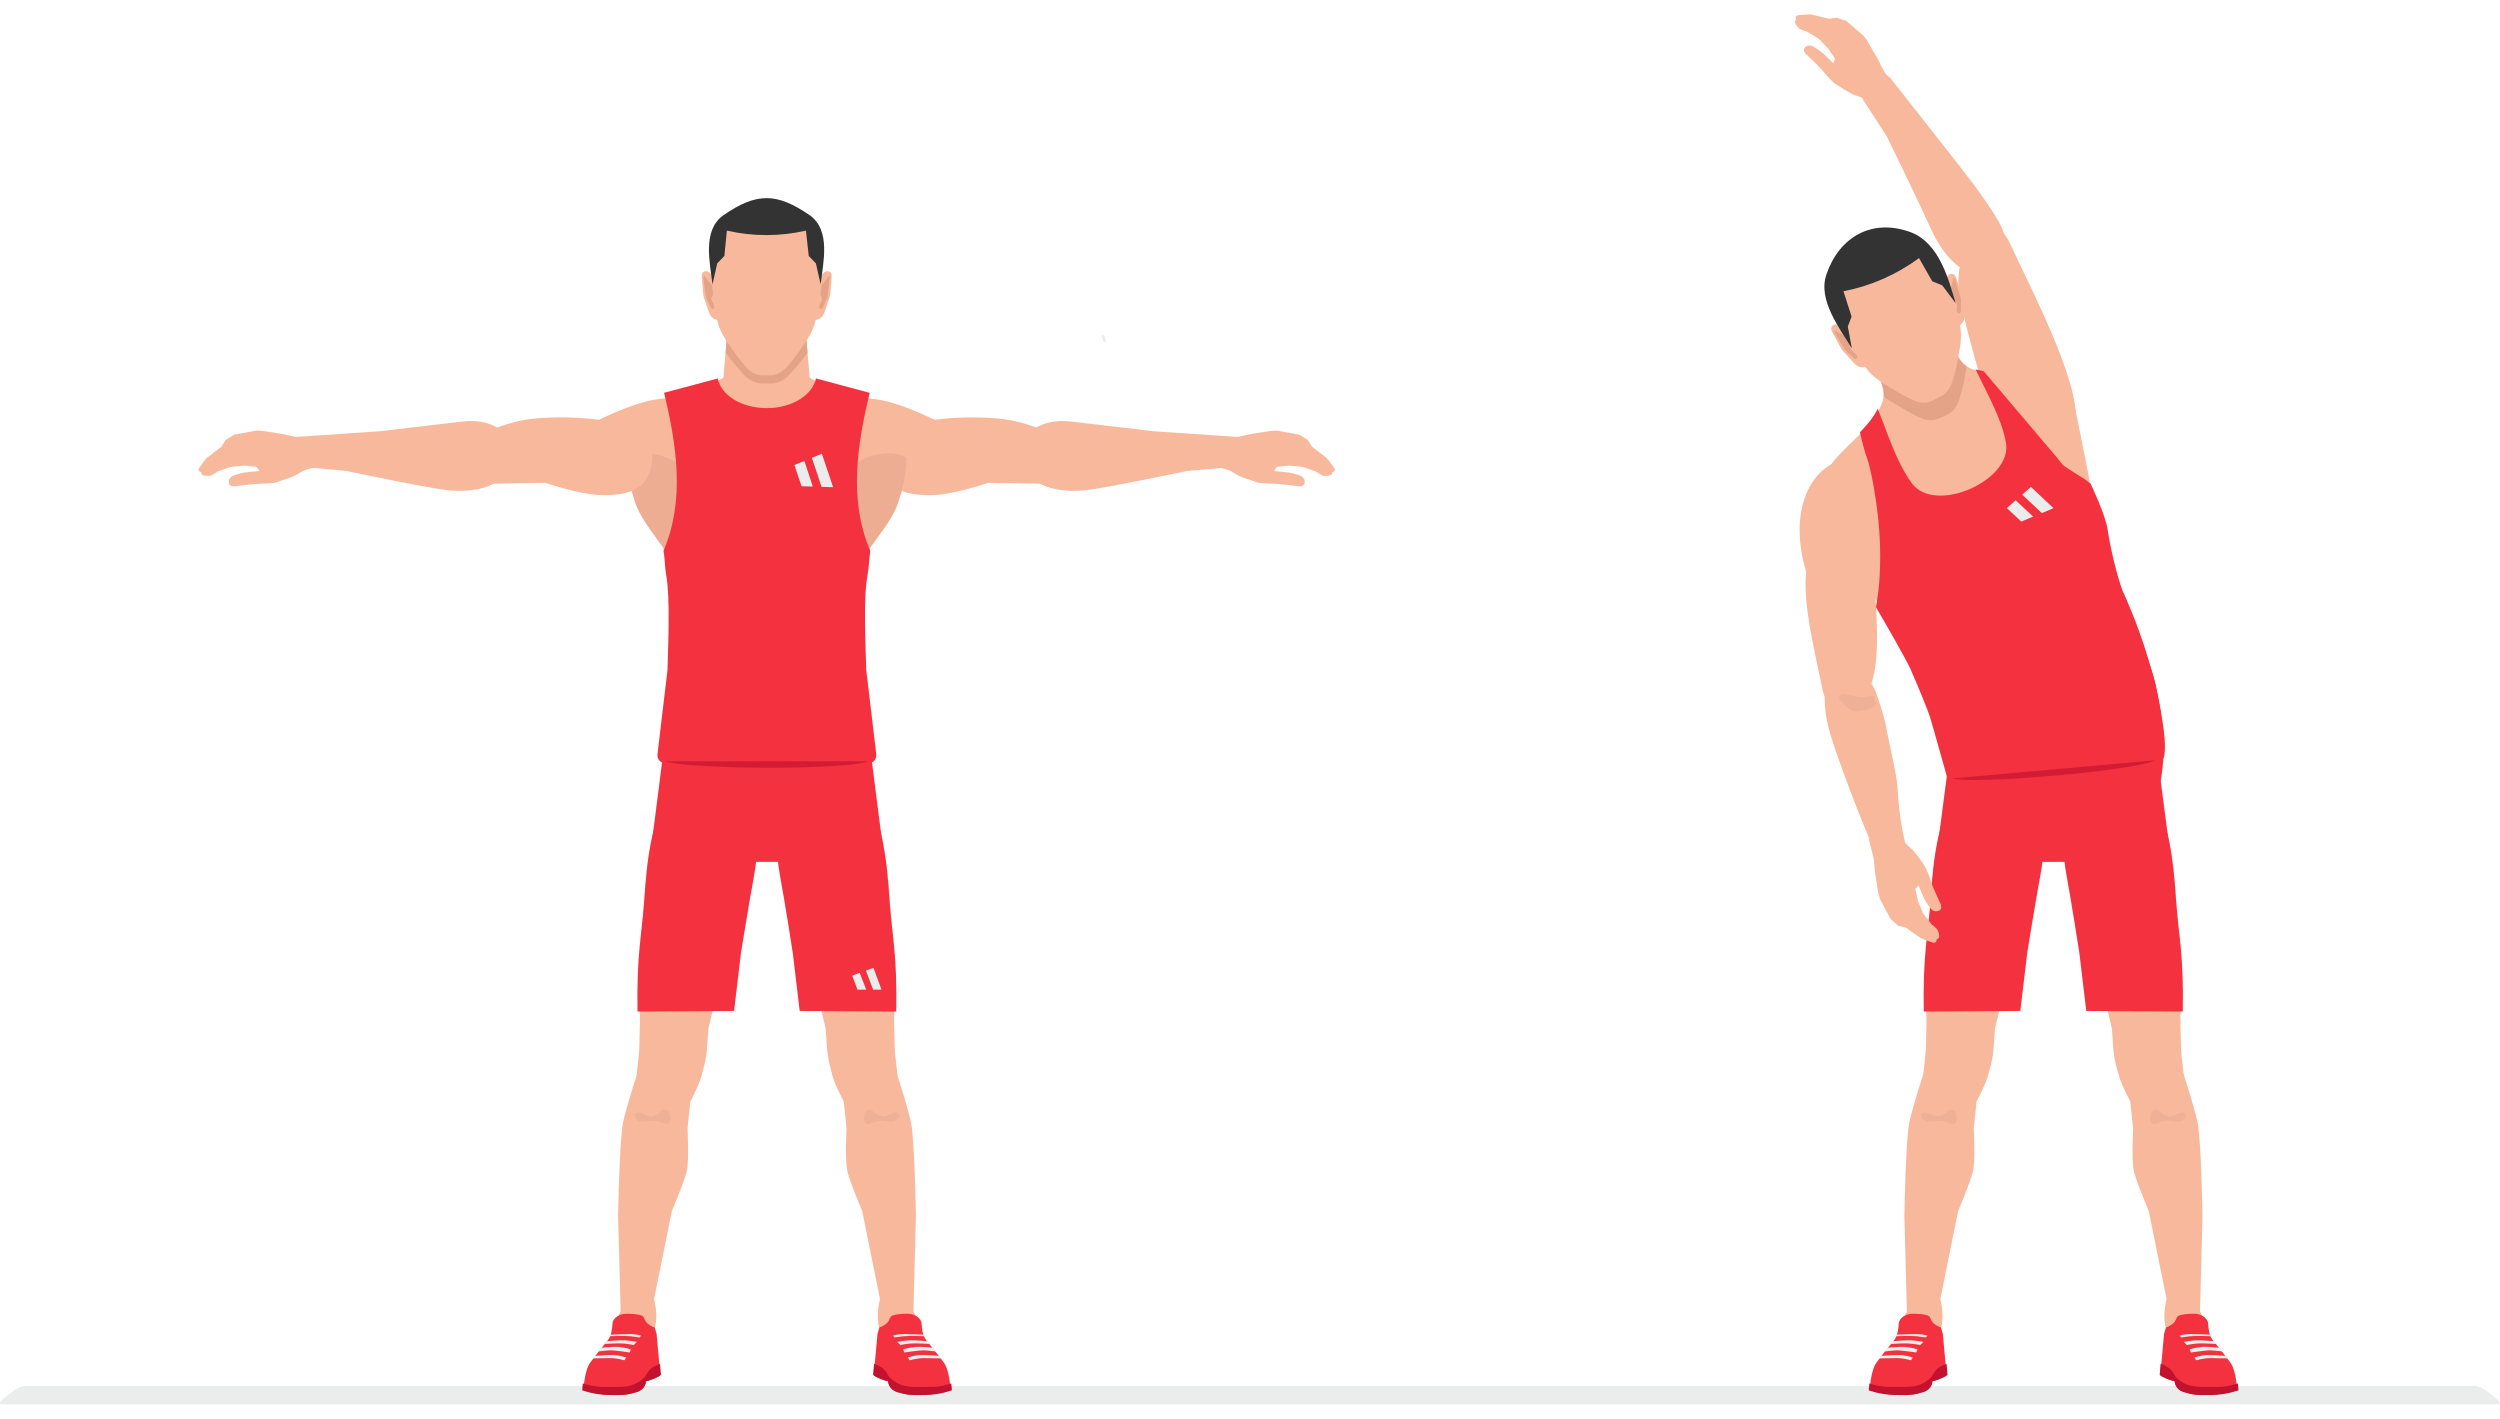 <?xml version="1.0" encoding="UTF-8"?>
<!-- Generator: Adobe Illustrator 27.1.1, SVG Export Plug-In . SVG Version: 6.00 Build 0)  -->
<svg xmlns="http://www.w3.org/2000/svg" xmlns:xlink="http://www.w3.org/1999/xlink" version="1.1" x="0px" y="0px" viewBox="0 0 800 454.1" style="enable-background:new 0 0 800 454.1;" xml:space="preserve">
<style type="text/css">
	.st0{fill:#73317E;stroke:#4733AC;stroke-width:35.147;stroke-miterlimit:10;}
	.st1{fill:#0097B7;stroke:#2D67BE;stroke-width:35.147;stroke-miterlimit:10;}
	.st2{fill:#9AB31B;stroke:#39827F;stroke-width:35.147;stroke-miterlimit:10;}
	.st3{fill:#FD7D00;stroke:#B79A04;stroke-width:35.147;stroke-miterlimit:10;}
	.st4{fill-rule:evenodd;clip-rule:evenodd;fill:#C3122F;}
	.st5{fill-rule:evenodd;clip-rule:evenodd;fill:#F7B89C;}
	.st6{fill-rule:evenodd;clip-rule:evenodd;fill:#E4A386;}
	.st7{fill-rule:evenodd;clip-rule:evenodd;fill:#F4313F;}
	.st8{fill-rule:evenodd;clip-rule:evenodd;fill:#EBECEC;}
	.st9{fill:#F5C7B0;}
	.st10{fill:#7DB842;}
	.st11{fill:#FFA03C;}
	.st12{fill:#458AB2;}
	.st13{fill-rule:evenodd;clip-rule:evenodd;fill:#FFFFFF;}
	.st14{fill-rule:evenodd;clip-rule:evenodd;fill:#333333;}
	.st15{fill-rule:evenodd;clip-rule:evenodd;fill:#201F21;}
	.st16{fill-rule:evenodd;clip-rule:evenodd;fill:#4D4D4D;}
	.st17{fill-rule:evenodd;clip-rule:evenodd;fill:#E1A186;}
	.st18{fill-rule:evenodd;clip-rule:evenodd;fill:#A06448;}
	.st19{fill-rule:evenodd;clip-rule:evenodd;fill:#333335;}
	.st20{fill-rule:evenodd;clip-rule:evenodd;fill:#D31C34;}
	.st21{fill-rule:evenodd;clip-rule:evenodd;fill:#ECAD93;}
	.st22{fill-rule:evenodd;clip-rule:evenodd;fill:#251414;}
	.st23{fill-rule:evenodd;clip-rule:evenodd;fill:#EFB195;}
	.st24{fill-rule:evenodd;clip-rule:evenodd;fill:#48BFE1;}
	.st25{fill-rule:evenodd;clip-rule:evenodd;fill:#808080;}
	.st26{fill-rule:evenodd;clip-rule:evenodd;fill:#8BAD39;}
	.st27{fill-rule:evenodd;clip-rule:evenodd;fill:#C83234;}
	.st28{fill-rule:evenodd;clip-rule:evenodd;fill:#F94548;}
	.st29{fill:#FFFFFF;}
	.st30{clip-path:url(#SVGID_00000092418627690798484950000010909143751390140587_);}
	.st31{display:none;}
	.st32{display:inline;opacity:0.4;fill:#FFFFFF;}
	.st33{display:inline;fill:url(#SVGID_00000054972119378404054420000009341484995963649964_);}
	.st34{clip-path:url(#SVGID_00000116228627789524385040000012563555458814828735_);}
	
		.st35{clip-path:url(#SVGID_00000179613402803744397920000014152723794529033095_);fill:url(#SVGID_00000128447542202584396510000002687423622845667472_);}
	
		.st36{clip-path:url(#SVGID_00000014591665179126684400000006576127139217508279_);fill:url(#SVGID_00000081617710734964432500000000652914808948615820_);}
	
		.st37{clip-path:url(#SVGID_00000054250660617180811110000016198754156192725903_);fill:url(#SVGID_00000039105228441990574360000011407425850307300509_);}
	.st38{clip-path:url(#SVGID_00000123403421133070164090000017450391145713368207_);fill:#707272;}
	.st39{clip-path:url(#SVGID_00000080198812084932118360000015694745645490079411_);fill:#707272;}
	.st40{clip-path:url(#SVGID_00000023257619024923707730000011378613507496624530_);fill:#707272;}
	.st41{clip-path:url(#SVGID_00000000191117871588445660000012317965980182792366_);fill:#707272;}
	.st42{clip-path:url(#SVGID_00000029729023443118264000000013173845844075758732_);fill:#707272;}
	.st43{clip-path:url(#SVGID_00000159471902037129823010000003007994962353276297_);fill:#707272;}
	.st44{clip-path:url(#SVGID_00000046302925078100848830000013167013716076071054_);fill:#707272;}
	.st45{clip-path:url(#SVGID_00000065073079014872873360000004662130816312587942_);fill:#707272;}
	.st46{clip-path:url(#SVGID_00000090274808163413311670000007676054679411339662_);fill:#707272;}
	.st47{clip-path:url(#SVGID_00000121992948523515659680000018021930014862264461_);fill:#FFFFFF;}
	.st48{clip-path:url(#SVGID_00000102528390950913521580000002300491392212898958_);fill:#FFFFFF;}
	.st49{clip-path:url(#SVGID_00000017506523992621144630000004476915904697680293_);fill:#FFFFFF;}
	.st50{clip-path:url(#SVGID_00000009576468966207464790000001069780405933333380_);fill:#FFFFFF;}
	.st51{clip-path:url(#SVGID_00000151503084179628927560000007594980520087365803_);fill:#FFFFFF;}
	.st52{clip-path:url(#SVGID_00000126313962770737388380000005476964220073949617_);fill:#FFFFFF;}
	.st53{clip-path:url(#SVGID_00000013886291384080291620000004235062148634192292_);fill:#FFFFFF;}
	.st54{clip-path:url(#SVGID_00000037680061635430287660000003919728820813811365_);fill:#FFFFFF;}
	.st55{clip-path:url(#SVGID_00000003804490888786015180000011716227293337876891_);fill:#FFFFFF;}
	.st56{clip-path:url(#SVGID_00000152253772266325051830000011193997190050054026_);fill:#FFFFFF;}
	.st57{clip-path:url(#SVGID_00000101825521430684351910000018272103740247080381_);fill:#FFFFFF;}
	.st58{fill:url(#SVGID_00000165915245507421619990000005562749606674152093_);}
	.st59{fill:#FD7D00;}
	.st60{fill:#B79A04;}
	.st61{fill:#464646;}
	.st62{fill:#7E8181;}
	.st63{fill:#9AB31B;}
	.st64{fill:#39827F;}
	.st65{fill:#0097B7;}
	.st66{fill:#2D67BE;}
	.st67{fill:#4733AC;}
	.st68{fill:#73317E;}
	.st69{fill:#C22A09;}
	.st70{fill:#A24903;}
	.st71{fill:url(#SVGID_00000039109320359817384920000012593075157263020436_);}
	.st72{fill:url(#SVGID_00000074442486813620631060000004745089781191036801_);}
	.st73{fill:url(#SVGID_00000093174744014607777070000002814875255550114731_);}
	.st74{fill:url(#SVGID_00000129905117741048310040000014860891979717535666_);}
</style>
<g id="Vectors">
	<path class="st8" d="M354.1,109.4h-0.9l-0.8-2l0.8-0.3L354.1,109.4z"></path>
	<g>
		<path class="st8" d="M8,443.5c-0.9,0-2.7,0.8-3.9,1.7L1,447.7c-1.2,0.9-1.4,1.7-0.4,1.7h798.8c0.9,0,0.7-0.8-0.4-1.7l-3.1-2.5    c-1.2-0.9-3-1.7-3.9-1.7H8z"></path>
		<g>
			<g>
				<g>
					<path class="st5" d="M302,135.8c0,0-12.8-6.8-21.4-8c-8.7-1.2-17.3-0.1-21.1,3c-3.7,3.1,0.5,17.3,5.4,19.6       c5,2.3,20.9-1.9,28.3-5.3C300.7,141.7,302,135.8,302,135.8z"></path>
					<path class="st5" d="M333.6,137.6c-2.4-1-7.5-2.9-12.6-3.5c-7.1-0.9-17.9-0.6-23.4,0.5c-5.5,1.2-12.9,4.2-14.8,7.7       c-1.9,3.5-0.4,9.7,2.2,12.4c2.6,2.8,7.3,4,14,3.7c6.7-0.3,17.2-3.9,17.2-3.9l18.8,0.3C350,155,347.5,143.3,333.6,137.6z"></path>
					<path class="st5" d="M397.2,139.9l-28-1.9l-26.4-3.1c-21.5-2.6-23.5,24.6,4.4,22c5.5-0.5,32.7-6.2,32.7-6.2l13.8-1.2       L397.2,139.9z"></path>
					<path class="st5" d="M274.9,128.1c15.9,8.1,17.9,16.6,12.5,32.8c-1.7,5.2-6.8,11.2-9.8,15.6c-6.7,9.7-11.3-0.1-12.9-7.9       c-1.8-9-1.3-22.5-0.5-30.9C264.9,130.8,265.5,123.4,274.9,128.1z"></path>
					<path class="st21" d="M290,146.3c0.2,4.1-0.8,8.9-2.7,14.6c-1.7,5.2-6.8,11.2-9.8,15.6c-6.7,9.7-11.3-0.1-12.9-7.9       c-0.6-3.1-1-6.7-1.1-10.4C271.9,145.7,283.8,143.1,290,146.3z"></path>
					<path class="st5" d="M188.7,135.8c0,0,12.8-6.8,21.4-8c8.7-1.2,17.3-0.1,21.1,3c3.7,3.1-0.5,17.3-5.4,19.6       c-5,2.3-20.9-1.9-28.3-5.3C189.9,141.7,188.7,135.8,188.7,135.8z"></path>
					<path class="st5" d="M248.8,269.2L248.8,269.2L248.8,269.2L248.8,269.2L248.8,269.2L248.8,269.2L248.8,269.2       c0.1,0.7,0.3,3.9,1.8,11.9c1.5,8,9.5,30.9,9.5,30.9l4.1,17.1c0,0,0.1,0.9,0.4,5.6c0.2,4,1.2,7.8,2.8,12       c2.7,6.8,21.7,10.6,19.6-4.4c-0.4-3.2-0.7-6.1-0.7-7.5c0-3.5-0.5-9.5,0.2-14.9c0.7-5.4-1.1-22.3-1.8-32.1       c-0.3-4.6-0.9-13.4-2.7-20.9c-2-8.3-4.1-15.2-13.1-15.9C257.6,249.9,247.9,255.7,248.8,269.2z"></path>
					<path class="st5" d="M242.1,269.2L242.1,269.2L242.1,269.2L242.1,269.2L242.1,269.2L242.1,269.2L242.1,269.2       c-0.1,0.7-0.3,3.9-1.8,11.9c-1.5,8-9.5,30.9-9.5,30.9l-4.1,17.1c0,0-0.1,0.9-0.4,5.6c-0.2,4-1.2,7.8-2.8,12       c-2.7,6.8-21.7,10.6-19.6-4.4c0.4-3.2,0.7-6.1,0.7-7.5c0-3.5,0.5-9.5-0.2-14.9c-0.7-5.4,1.1-22.3,1.8-32.1       c0.3-4.6,0.9-13.4,2.7-20.9c2-8.3,4.1-15.2,13.1-15.9C233.3,249.9,243,255.7,242.1,269.2z"></path>
					<path class="st7" d="M241.3,280.2c-1.5,8-4.2,24.8-4.2,24.8l-2.2,18.5l-30.9,0.2c-0.3-18.6,1.3-23.7,2.2-36       c0.3-4.6,0.9-13.4,2.7-20.9c2-8.3,4.1-15.2,13.1-15.9C242.1,249.2,243.9,266.2,241.3,280.2z"></path>
					<path class="st5" d="M224.2,345.2c-1.2,3.4-3.3,7.3-3.3,7.3l-0.9,8.7c0,0,0.6,10.2-0.3,13.8c-0.9,3.6-4.7,12.5-4.7,12.5       l-5.7,28.2c1.7,7.2,0.1,10.3-2.3,17.4l-12.2,2.6l1.9-6.4c0.2-2.6,0.6-7.4,1.9-9.7l-0.8-30.5c0,0,0.4-24.4,1.6-30       c1-4.6,3.5-12.4,4.4-15.2C209.4,326.6,228.9,331.8,224.2,345.2z"></path>
					<path class="st23" d="M212,355.2c0,0-2.5,2.7-4.7,1.9c-2.2-0.8-2.7-1.4-3.6-1c-1,0.4-0.7,2.1,1,2.7c1.7,0.6,3.3-0.5,5.5,0       c2.1,0.5,3.4,1.8,4.1,0C214.9,357,213.9,354.4,212,355.2z"></path>
					<path class="st5" d="M266.7,345.2c1.2,3.4,3.3,7.3,3.3,7.3l0.9,8.7c0,0-0.6,10.2,0.3,13.8c0.9,3.6,4.7,12.5,4.7,12.5l5.7,28.2       c-1.7,7.2-0.1,10.3,2.3,17.4l12.2,2.6l-1.9-6.4c-0.2-2.6-0.6-7.4-1.9-9.7l0.8-30.5c0,0-0.4-24.4-1.6-30       c-1-4.6-3.5-12.4-4.4-15.2C281.5,326.6,262,331.8,266.7,345.2z"></path>
					<path class="st7" d="M249.6,280.2c1.5,8,4.1,24.8,4.1,24.8l2.2,18.5l30.9,0.2c0.3-18.6-1.3-23.7-2.2-36       c-0.3-4.6-0.9-13.4-2.7-20.9c-2-8.3-4.1-15.2-13.1-15.9C248.8,249.2,247,266.2,249.6,280.2z"></path>
					<path class="st8" d="M277.2,316.7l-2.1-5.4l-2.4,0.9l1.7,4.5L277.2,316.7L277.2,316.7z M282.1,316.7h-2.7l-2.3-6.1l2.4-0.9       L282.1,316.7z"></path>
					<g>
						<path class="st7" d="M186.7,444.8c0,0,0.3-6.3,2.2-8.8c1.8-2.5,4.1-5.3,5.5-7c1.4-1.7,1.5-4.2,1.6-5.5c0.1-1.4,1.6-2.7,3.4-3        c1.8-0.3,5.7,0.1,6.3,0.7c0.6,0.6,0.5,1.4,1.5,2.3c1,0.9,2.3,1.3,2.3,1.3l0.6,2l1.2,13.2c0,0,0,0.3-1.7,1        c-1.7,0.8-2.9,1-2.9,1s0,2.5-2.9,3.4c-2.9,0.9-4,1-8.7,0.9C190.2,446.2,186.7,444.8,186.7,444.8z"></path>
						<path class="st4" d="M186.3,444.9c0,0,0.1-0.9,0.2-2.2c1.6,0.5,3.8,1.1,6.1,1.1c4.5,0,7.5,0.2,9.8-0.6c2.3-0.8,4-2.6,4-2.6        s1.2-2.4,2.5-3.1c0.5-0.3,1.4-0.7,2.3-1.1l0.3,3.5c0,0,0,0.3-1.8,1.1c-1.8,0.8-3,1-3,1s0,2.6-3,3.5c-3,0.9-4.1,1-9,0.9        C190,446.3,186.3,444.9,186.3,444.9z"></path>
						<path class="st8" d="M199.8,435.3c0,0-2.3-0.7-4.4-0.7c-2.1,0-5.8,0.1-5.8,0.1l0.6-0.8c0,0,4.5-0.4,6.3-0.3        c1.8,0.1,3.9,0.8,3.9,0.8L199.8,435.3z"></path>
						<path class="st8" d="M201.5,432.8c0,0-4.8-0.7-6-0.7c-1.2,0-4.3,0.4-4.3,0.4l1-1.2c0,0,3.5-0.4,5.7-0.3c2.2,0.2,4,0.8,4,0.8        L201.5,432.8z"></path>
						<path class="st8" d="M202.8,430.4l1-1c0,0-2.2-0.4-3.8-0.5c-1.5-0.1-6.1,0.3-6.1,0.3l-0.9,0.9c0,0,4.3-0.3,5.9-0.2        C200.3,429.9,202.8,430.4,202.8,430.4z"></path>
						<path class="st8" d="M205.2,427.4c0,0-1.5-0.5-3.6-0.5c-2.1,0-6.6,0.2-6.6,0.2l-0.4,0.5c0,0,5.4-0.2,7.2,0        c1.8,0.2,2.8,0.4,2.8,0.4L205.2,427.4z"></path>
					</g>
					<path class="st5" d="M215.8,128.1c-15.9,8.1-17.9,16.6-12.5,32.8c1.7,5.2,6.8,11.2,9.8,15.6c6.7,9.7,11.3-0.1,12.9-7.9       c1.8-9,1.3-22.5,0.5-30.9C225.8,130.8,225.2,123.4,215.8,128.1z"></path>
					<path class="st21" d="M200.7,146.3c-0.2,4.1,0.8,8.9,2.7,14.6c1.7,5.2,6.8,11.2,9.8,15.6c6.7,9.7,11.3-0.1,12.9-7.9       c0.6-3.1,1-6.7,1.1-10.4C218.8,145.7,206.8,143.1,200.7,146.3z"></path>
					<path class="st5" d="M245.3,91.4h-11.3l-2.5,29.5c0,0-2.7,1.3-6.8,3.6l-2.1,10.5h22.6H268l-2.1-10.5c-4.1-2.3-6.8-3.6-6.8-3.6       l-2.5-29.5H245.3z"></path>
					<path class="st6" d="M245.3,91.4h-11.3l-1.8,21.5c1.9,2.4,4.1,5.2,5.7,6.9c1.7,1.7,3.5,2.9,6,2.9h1.4h1.4c2.5,0,4.3-1.1,6-2.9       c1.6-1.7,3.8-4.4,5.7-6.9l-1.8-21.5H245.3z"></path>
					<path class="st5" d="M244,120.1c-2.3,0-4-1.2-5.5-2.9c-2-2.3-3.4-4.3-5.4-7.2c-2.9-4.3-3.6-6.2-4.2-11.3l-1.2-9.8       c-3.8-31.8,38.9-31.8,35.1,0l-1.2,9.8c-0.6,5-1.3,7-4.2,11.3c-1.9,2.9-3.4,4.9-5.4,7.2c-1.6,1.7-3.3,2.9-5.5,2.9H244z"></path>
					<path class="st5" d="M261.5,91c-0.1,0.6-0.2,1.1-0.1,1.6l0,0l-1.3,6.7c-0.3,0.5-0.5,1-0.5,1.5c0,1.2,1,1.8,2.2,1.4       c1.3-0.5,1.8-1.5,2.2-2.7l1.1-3.3c0.6-1.3,0.6-2.3,0.7-3.6c0.1-1.2,0.2-2.4,0.3-3.6c0.1-0.7,0.1-1.5-0.4-1.9       C263.7,85.6,261.8,89.6,261.5,91z"></path>
					<polygon class="st6" points="265.4,88.2 262.9,91.3 262.5,94.3 263,95.3 262.9,96.4 262.1,97.8 262.3,98.9 263.1,98.8        264.8,95 265.5,89      "></polygon>
					<path class="st5" d="M229.2,91c0.1,0.6,0.2,1.1,0.1,1.6l0,0l1.3,6.7c0.3,0.5,0.5,1,0.5,1.5c0,1.2-1,1.8-2.2,1.4       c-1.3-0.5-1.8-1.5-2.2-2.7l-1.1-3.3c-0.6-1.3-0.6-2.3-0.7-3.6c-0.1-1.2-0.2-2.4-0.3-3.6c-0.1-0.7-0.1-1.5,0.4-1.9       C227,85.6,228.9,89.6,229.2,91z"></path>
					<polygon class="st6" points="225.3,88.2 227.8,91.3 228.2,94.3 227.6,95.3 227.8,96.4 228.6,97.8 228.4,98.9 227.6,98.8        225.9,95 225.1,89      "></polygon>
					<path class="st14" d="M228,91l1.5-6.7l2.3-2.4l0.8-8.1c8.4,1.9,16.9,1.9,25.3,0l0.9,8.1l2.3,2.4l1.5,6.7       c0.8-6.9,3.4-17.4-3.6-22.2c-10.5-7.2-16.9-7.2-27.4,0C224.6,73.6,227.2,84.1,228,91z"></path>
					<path class="st7" d="M213.6,214.4l-3.2,26.9c-0.2,1.6,0.9,2.9,2.5,2.9h65c1.6,0,2.7-1.3,2.5-2.9l-3.2-26.9       c-0.2-7.8-1-22.9,0.4-30.3c0.5-2.6,0.5-5.5,0.9-7.8c-7-16.2-4.2-34-0.2-50.6l-17.2-4.6c-1,5.3-7.7,9.5-15.7,9.5       c-8.1,0-14.7-4.1-15.7-9.5l-17.2,4.6c4,16.5,6.8,34.4-0.2,50.6c0.5,2.3,0.4,5.2,0.9,7.8C214.5,191.5,213.8,206.6,213.6,214.4z"></path>
					<path class="st8" d="M260.1,155.7l-2.7-8.2l-3.2,1.3l2.3,6.8L260.1,155.7L260.1,155.7z M266.6,155.9l-3.7-0.1l-3.1-9.3l3.2-1.3       L266.6,155.9z"></path>
					<path class="st23" d="M278.9,355.2c0,0,2.5,2.7,4.7,1.9c2.2-0.8,2.7-1.4,3.6-1c1,0.4,0.8,2.1-1,2.7c-1.7,0.6-3.3-0.5-5.5,0       c-2.1,0.5-3.4,1.8-4.1,0C276,357,277,354.4,278.9,355.2z"></path>
					<g>
						<path class="st7" d="M304.2,444.8c0,0-0.3-6.3-2.2-8.8c-1.8-2.5-4.1-5.3-5.5-7c-1.4-1.7-1.5-4.2-1.6-5.5        c-0.1-1.4-1.6-2.7-3.4-3c-1.8-0.3-5.7,0.1-6.3,0.7c-0.6,0.6-0.5,1.4-1.5,2.3c-1,0.9-2.3,1.3-2.3,1.3l-0.6,2l-1.2,13.2        c0,0,0,0.3,1.7,1c1.7,0.8,2.9,1,2.9,1s0,2.5,2.9,3.4c2.9,0.9,4,1,8.7,0.9C300.7,446.2,304.2,444.8,304.2,444.8z"></path>
						<path class="st4" d="M304.6,444.9c0,0,0-0.9-0.2-2.2c-1.6,0.5-3.8,1.1-6.1,1.1c-4.5,0-7.5,0.2-9.8-0.6c-2.3-0.8-4-2.6-4-2.6        s-1.2-2.4-2.5-3.1c-0.5-0.3-1.4-0.7-2.3-1.1l-0.3,3.5c0,0,0,0.3,1.8,1.1c1.8,0.8,3,1,3,1s0,2.6,3,3.5c3,0.9,4.1,1,9,0.9        C300.9,446.3,304.6,444.9,304.6,444.9z"></path>
						<path class="st8" d="M291.1,435.3c0,0,2.3-0.7,4.4-0.7c2.1,0,5.8,0.1,5.8,0.1l-0.6-0.8c0,0-4.5-0.4-6.3-0.3        c-1.8,0.1-3.9,0.8-3.9,0.8L291.1,435.3z"></path>
						<path class="st8" d="M289.4,432.8c0,0,4.8-0.7,6-0.7c1.2,0,4.3,0.4,4.3,0.4l-1-1.2c0,0-3.5-0.4-5.7-0.3c-2.2,0.2-4,0.8-4,0.8        L289.4,432.8z"></path>
						<path class="st8" d="M288.1,430.4l-1-1c0,0,2.2-0.4,3.8-0.5c1.5-0.1,6.1,0.3,6.1,0.3l0.9,0.9c0,0-4.3-0.3-5.9-0.2        C290.6,429.9,288.1,430.4,288.1,430.4z"></path>
						<path class="st8" d="M285.7,427.4c0,0,1.5-0.5,3.6-0.5c2.1,0,6.6,0.2,6.6,0.2l0.4,0.5c0,0-5.4-0.2-7.2,0        c-1.8,0.2-2.8,0.4-2.8,0.4L285.7,427.4z"></path>
					</g>
					<polygon class="st7" points="211.9,243.6 279,243.6 283.1,275.8 207.8,275.8      "></polygon>
					<path class="st20" d="M212.8,243.6h65.1c-2.4,1.2-16.1,2.1-32.6,2.1C228.8,245.6,215.2,244.7,212.8,243.6z"></path>
					<path class="st5" d="M157.1,137.6c2.4-1,7.5-2.9,12.6-3.5c7.2-0.9,17.9-0.6,23.4,0.5c5.5,1.2,12.9,4.2,14.8,7.7       s0.4,9.7-2.2,12.4c-2.6,2.8-7.3,4-14,3.7c-6.7-0.3-17.2-3.9-17.2-3.9l-18.8,0.3C140.6,155,143.2,143.3,157.1,137.6z"></path>
					<path class="st5" d="M93.5,139.9l28-1.9l26.4-3.1c21.5-2.6,23.5,24.6-4.4,22c-5.5-0.5-32.7-6.2-32.7-6.2L97,149.4L93.5,139.9z"></path>
				</g>
				<path class="st5" d="M100.5,149.6c0,0-3.4,0.7-4.9,1.9c-1.6,1.2-6.8,2.6-7.3,2.9c-0.5,0.2-3.9,0.4-5.4,0.4      c-1.5,0-7.8,0.8-7.8,0.8s-1.5,0.2-1.8-0.8c-0.3-1,0.1-2.1,1.4-2.6c1.3-0.5,3.1-1,4.5-1.1c1.4-0.1,3.8-0.4,3.8-0.4l-0.9-1.3      l-3.8-0.4l-4.5,0.4l-4.2,1.5c0,0-1.7,1.3-2.8,1.4c-1.1,0-1.7-0.1-2.1-0.4c-0.4-0.3-0.3-0.8-0.3-0.8s-0.6-0.1-0.8-0.5      c-0.2-0.4,0.1-0.8,0.4-1.2c0.3-0.4,1-1.4,1-1.4l1.1-1.4l4.8-3.7l1.3-2.1l2.7-1.7l7.1-1.3c0,0,1.7,0,2.8,0.2      c1.1,0.2,3.7,0.6,5.1,0.8c1.4,0.2,4.1,1,5.5,1.1c1.4,0.1,6.1,0.4,6.1,0.4s0.5,3.5,0.3,5.1C101.8,146.6,101.2,148.9,100.5,149.6z      "></path>
				<path class="st5" d="M390.2,149.6c0,0,3.4,0.7,4.9,1.9c1.6,1.2,6.8,2.6,7.3,2.9c0.5,0.2,3.9,0.4,5.4,0.4c1.5,0,7.8,0.8,7.8,0.8      s1.5,0.2,1.8-0.8c0.3-1-0.1-2.1-1.4-2.6c-1.3-0.5-3.1-1-4.5-1.1c-1.4-0.1-3.8-0.4-3.8-0.4l0.9-1.3l3.8-0.4l4.5,0.4l4.2,1.5      c0,0,1.7,1.3,2.8,1.4c1.1,0,1.7-0.1,2.1-0.4c0.4-0.3,0.3-0.8,0.3-0.8s0.6-0.1,0.8-0.5c0.2-0.4-0.1-0.8-0.4-1.2      c-0.3-0.4-1-1.4-1-1.4l-1.1-1.4l-4.8-3.7l-1.3-2.1l-2.7-1.7l-7.1-1.3c0,0-1.7,0-2.8,0.2c-1.1,0.2-3.7,0.6-5.1,0.8      c-1.4,0.2-4.1,1-5.5,1.1c-1.4,0.1-6.1,0.4-6.1,0.4s-0.5,3.5-0.3,5.1C388.9,146.6,389.5,148.9,390.2,149.6z"></path>
			</g>
			<g>
				<path class="st5" d="M690.1,222.7c-4.3-10-8.7-22.5-11-28.3c-3.8-9.4-6.4-26.3-9.5-36.7c-2.8-9.1-14-35.5-21.7-36.4      c-5.6-0.7-7-0.9-12.8-2.1c-8.3-1.7-7.2-3.5-12.2-11.3c-9.3,3.3-14,3.9-22.7,8.5c2.3,8.9,4.4,9.3,0,16.6      c-3,5-10.6,10.6-13.9,15.2c-4.4,6.3,7.4,32.4,12.2,40.6c5.5,9.3,13.7,23.9,18,33.1c3.3,7,6.6,23.8,12,33.5l62.4-25.8      C690.8,227.5,690.5,225.1,690.1,222.7z"></path>
				<path class="st5" d="M599.5,184.6c0.9,8.4,2.1,24.2-0.1,32.1c0,0-1.3,8-7.5,10.4c-6.2,2.5-8.5-5.5-8.5-5.5      c-2-10.2-6.7-28.2-5.4-38.5C564.6,138,619.8,131.3,599.5,184.6z"></path>
				<path class="st5" d="M643.1,77.7c6.5,14,16,32.2,19.9,47.1c7.5,28.3-19.6,31-28.2-0.1c-2.8-10-6-20.7-7.8-30.5      C624.5,79.3,636.9,64.5,643.1,77.7z"></path>
				<path class="st5" d="M663.1,125.9l5.4,27c2.4,11.9-17.1,20-32.6-2.8c-5.7-8.4-6.4-15-4.1-20.5c1-2.3,3.3-7.2,6.6-11.2      C646.4,108.6,661,115.7,663.1,125.9z"></path>
				<path class="st5" d="M605.1,25.2l18.4,23.4c5.3,6.8,11.4,14.4,15.6,21.5c0.4,0.6,0.7,1.2,1,1.8c7.1,13.1-10.6,27.2-22.5,0.7      c-4-8.9-13.9-29.1-13.9-29.1l-7.4-11.4C593.6,27.7,601.7,21,605.1,25.2z"></path>
				<path class="st6" d="M602.8,126.9c0.2-2.7-1.1-4.9-2.6-10.5c8.7-4.6,13.4-5.2,22.7-8.5c3.3,5.1,3.9,7.7,6.4,9.3      c-0.1,0.5-0.2,0.9-0.2,1.4c-0.6,3.5-1.1,6.1-2.1,9.1c-0.7,2.3-1.9,4.2-4.1,5.1l-2.5,1.1c-2.2,1-4.3,0.6-6.5-0.5      c-2.9-1.3-5.1-2.7-8.2-4.6C604.5,128.2,603.6,127.5,602.8,126.9z"></path>
				<path class="st7" d="M689.1,216.4c-1-3.3-2.1-6.7-3.8-10.6c-2.3-5.3-3.5-10-5.8-16c-2.3-6-4.3-15.2-5-20c-0.6-4.8-5.5-15-5.5-15      l-1.8-1.4c0,0-5-3.1-6.7-4.3c-0.4-0.3-1.3-1.4-2.3-2.7l-23.4-27.6c-1-0.2-1.8-0.4-2.6-0.6c0.7,1.4,1.3,2.7,2,4.1      c4.2,8.3,6.8,14.1,7.7,19.3c2.2,12.1-22.5,23-30,13.2c-3.2-4.3-5.8-10-9-18.8c-0.7-1.8-1.4-3.5-2-5.2c-0.3,0.6-0.7,1.2-1.1,1.9      c-1.1,1.8-2.8,3.7-4.6,5.6c0.5,2.4,1.3,5.8,2.8,10c0,0,6.4,24,2.3,46c3.6,6.1,9.6,16.6,11.1,19.9c2.1,4.8,5.7,13.4,6.3,15.6      c0.7,2.2,4.3,15.2,5.2,18.3c1,3.1,4.5,6.8,4.5,6.8s34.9-16.3,36.6-17c1.3-0.6,19.9-4.8,27.8-6.6      C691.4,226.9,690.6,221.9,689.1,216.4z"></path>
				<g>
					<path class="st5" d="M618.2,128.3c-2.2,1-4.3,0.6-6.5-0.5c-2.9-1.3-5.1-2.7-8.2-4.6c-4.6-2.9-6-4.4-8.7-9l-5.2-8.9       c-17-28.9,23.8-46.8,33.6-14.8l3,9.8c1.5,5.1,1.7,7.2,0.7,12.5c-0.6,3.5-1.1,6.1-2.1,9.1c-0.7,2.3-1.9,4.2-4.1,5.1L618.2,128.3       z"></path>
					<path class="st5" d="M622.7,93.1c0.1,0.6,0.3,1.2,0.5,1.6l0,0l1.6,7c-0.1,0.6,0,1.1,0.2,1.6c0.5,1.1,1.7,1.3,2.6,0.4       c1.1-1,1.1-2.2,1-3.5l-0.4-3.6c0.1-1.5-0.4-2.4-0.9-3.7c-0.4-1.2-0.8-2.3-1.2-3.6c-0.2-0.7-0.6-1.5-1.2-1.6       C622.5,87,622.4,91.6,622.7,93.1z"></path>
					<polygon class="st6" points="625.2,88.8 624.1,92.8 625,95.9 625.9,96.5 626.3,97.7 626.1,99.4 626.7,100.3 627.5,99.9        627.5,95.6 625.7,89.5      "></polygon>
					<path class="st5" d="M591.8,106.7c0.4,0.5,0.6,1,0.8,1.5l0,0l4,5.9c0.5,0.3,0.9,0.8,1.1,1.2c0.5,1.1-0.2,2.1-1.5,2.2       c-1.5,0.1-2.4-0.7-3.3-1.7l-2.4-2.7c-1.1-0.9-1.5-1.9-2.2-3.2c-0.6-1.1-1.2-2.2-1.8-3.3c-0.3-0.6-0.7-1.4-0.4-2       C587.4,102.4,590.9,105.5,591.8,106.7z"></path>
					<polygon class="st6" points="586.8,105.6 590.6,107.6 592.2,110.3 592.1,111.4 592.8,112.5 594.1,113.5 594.4,114.6        593.5,114.9 590.3,111.9 587.1,106.5      "></polygon>
					<path class="st14" d="M592.6,111.5l-1.3-7l1.2-3.2l-2.6-8.1c8.8-1.7,16.9-5.3,24.2-10.6l4.2,7.4l3.2,1.3l4.3,5.7       c-2.1-6.9-5-19.2-14.4-22.7c-12.5-4.6-22.9,1.7-26.9,13.4C581.5,96,588.9,105.3,592.6,111.5z"></path>
				</g>
				<path class="st8" d="M650.6,165.3l-5.6-5.2l-2.8,2.5l4.6,4.3L650.6,165.3L650.6,165.3z M657.1,162.6l-3.7,1.6l-6.3-5.9l2.8-2.5      L657.1,162.6z"></path>
				<path class="st5" d="M660.4,269.2L660.4,269.2L660.4,269.2L660.4,269.2L660.4,269.2L660.4,269.2L660.4,269.2      c0.1,0.7,0.3,3.9,1.8,11.9c1.5,8,9.5,30.9,9.5,30.9l4.1,17.1c0,0,0.1,0.9,0.4,5.6c0.2,4,1.2,7.8,2.8,12      c2.7,6.8,21.7,10.6,19.6-4.4c-0.4-3.2-0.7-6.1-0.7-7.5c0-3.5-0.5-9.5,0.2-14.9c0.7-5.4-1.1-22.3-1.8-32.1      c-0.3-4.6-0.9-13.4-2.7-20.9c-2-8.3-4.1-15.2-13.1-15.9C669.3,249.9,659.5,255.7,660.4,269.2z"></path>
				<path class="st5" d="M653.8,269.2L653.8,269.2L653.8,269.2L653.8,269.2L653.8,269.2L653.8,269.2L653.8,269.2      c-0.1,0.7-0.3,3.9-1.8,11.9c-1.5,8-9.5,30.9-9.5,30.9l-4.1,17.1c0,0-0.1,0.9-0.4,5.6c-0.2,4-1.2,7.8-2.8,12      c-2.7,6.8-21.7,10.6-19.6-4.4c0.4-3.2,0.7-6.1,0.7-7.5c0-3.5,0.5-9.5-0.2-14.9c-0.7-5.4,1.1-22.3,1.8-32.1      c0.3-4.6,0.9-13.4,2.7-20.9c2-8.3,4.1-15.2,13.1-15.9C644.9,249.9,654.7,255.7,653.8,269.2z"></path>
				<path class="st7" d="M652.9,280.2c-1.5,8-4.2,24.8-4.2,24.8l-2.2,18.5l-30.9,0.2c-0.3-18.6,1.3-23.7,2.2-36      c0.3-4.6,0.9-13.4,2.7-20.9c2-8.3,4.1-15.2,13.1-15.9C653.8,249.2,655.6,266.2,652.9,280.2z"></path>
				<path class="st5" d="M635.8,345.2c-1.2,3.4-3.3,7.3-3.3,7.3l-0.9,8.7c0,0,0.6,10.2-0.3,13.8c-0.9,3.6-4.7,12.5-4.7,12.5      l-5.7,28.2c1.7,7.2,0.1,10.3-2.3,17.4l-12.2,2.6l1.9-6.4c0.2-2.6,0.6-7.4,1.9-9.7l-0.8-30.5c0,0,0.4-24.4,1.6-30      c1-4.6,3.5-12.4,4.4-15.2C621,326.6,640.5,331.8,635.8,345.2z"></path>
				<path class="st23" d="M623.7,355.2c0,0-2.5,2.7-4.7,1.9c-2.2-0.8-2.7-1.4-3.6-1c-1,0.4-0.7,2.1,1,2.7c1.7,0.6,3.3-0.5,5.5,0      c2.1,0.5,3.4,1.8,4.1,0C626.6,357,625.6,354.4,623.7,355.2z"></path>
				<path class="st5" d="M678.4,345.2c1.2,3.4,3.3,7.3,3.3,7.3l0.9,8.7c0,0-0.6,10.2,0.3,13.8c0.9,3.6,4.7,12.5,4.7,12.5l5.7,28.2      c-1.7,7.2-0.1,10.3,2.3,17.4l12.2,2.6l-1.9-6.4c-0.2-2.6-0.6-7.4-1.9-9.7l0.8-30.5c0,0-0.4-24.4-1.6-30      c-1-4.6-3.5-12.4-4.4-15.2C693.2,326.6,673.7,331.8,678.4,345.2z"></path>
				<path class="st7" d="M661.3,280.2c1.5,8,4.1,24.8,4.1,24.8l2.2,18.5l30.9,0.2c0.3-18.6-1.3-23.7-2.2-36      c-0.3-4.6-0.9-13.4-2.7-20.9c-2-8.3-4.1-15.2-13.1-15.9C660.4,249.2,658.7,266.2,661.3,280.2z"></path>
				<g>
					<path class="st7" d="M598.3,444.8c0,0,0.3-6.3,2.2-8.8c1.8-2.5,4.1-5.3,5.5-7c1.4-1.7,1.5-4.2,1.6-5.5c0.1-1.4,1.6-2.7,3.4-3       c1.8-0.3,5.7,0.1,6.3,0.7c0.6,0.6,0.5,1.4,1.5,2.3c1,0.9,2.3,1.3,2.3,1.3l0.6,2l1.2,13.2c0,0,0,0.3-1.7,1c-1.7,0.8-2.9,1-2.9,1       s0,2.5-2.9,3.4c-2.9,0.9-4,1-8.7,0.9C601.9,446.2,598.3,444.8,598.3,444.8z"></path>
					<path class="st4" d="M598,444.9c0,0,0.1-0.9,0.2-2.2c1.6,0.5,3.8,1.1,6.1,1.1c4.5,0,7.5,0.2,9.8-0.6c2.3-0.8,4-2.6,4-2.6       s1.2-2.4,2.5-3.1c0.5-0.3,1.4-0.7,2.3-1.1l0.3,3.5c0,0,0,0.3-1.8,1.1c-1.8,0.8-3,1-3,1s0,2.6-3,3.5c-3,0.9-4.1,1-9,0.9       C601.6,446.3,598,444.9,598,444.9z"></path>
					<path class="st8" d="M611.5,435.3c0,0-2.3-0.7-4.4-0.7c-2.1,0-5.8,0.1-5.8,0.1l0.6-0.8c0,0,4.5-0.4,6.3-0.3       c1.8,0.1,3.9,0.8,3.9,0.8L611.5,435.3z"></path>
					<path class="st8" d="M613.2,432.8c0,0-4.8-0.7-6-0.7c-1.2,0-4.3,0.4-4.3,0.4l1-1.2c0,0,3.5-0.4,5.7-0.3c2.2,0.2,4,0.8,4,0.8       L613.2,432.8z"></path>
					<path class="st8" d="M614.5,430.4l1-1c0,0-2.2-0.4-3.8-0.5c-1.5-0.1-6.1,0.3-6.1,0.3l-0.9,0.9c0,0,4.3-0.3,5.9-0.2       S614.5,430.4,614.5,430.4z"></path>
					<path class="st8" d="M616.8,427.4c0,0-1.5-0.5-3.6-0.5c-2.1,0-6.6,0.2-6.6,0.2l-0.4,0.5c0,0,5.4-0.2,7.2,0       c1.8,0.2,2.8,0.4,2.8,0.4L616.8,427.4z"></path>
				</g>
				<path class="st23" d="M690.5,355.2c0,0,2.5,2.7,4.7,1.9c2.2-0.8,2.7-1.4,3.6-1c1,0.4,0.8,2.1-1,2.7c-1.7,0.6-3.3-0.5-5.5,0      c-2.1,0.5-3.4,1.8-4.1,0C687.7,357,688.6,354.4,690.5,355.2z"></path>
				<g>
					<path class="st7" d="M715.9,444.8c0,0-0.3-6.3-2.2-8.8c-1.8-2.5-4.1-5.3-5.5-7c-1.4-1.7-1.5-4.2-1.6-5.5       c-0.1-1.4-1.6-2.7-3.4-3c-1.8-0.3-5.7,0.1-6.3,0.7c-0.6,0.6-0.5,1.4-1.5,2.3c-1,0.9-2.3,1.3-2.3,1.3l-0.6,2l-1.2,13.2       c0,0,0,0.3,1.7,1c1.7,0.8,2.9,1,2.9,1s0,2.5,2.9,3.4c2.9,0.9,4,1,8.7,0.9C712.3,446.2,715.9,444.8,715.9,444.8z"></path>
					<path class="st4" d="M716.3,444.9c0,0,0-0.9-0.2-2.2c-1.6,0.5-3.8,1.1-6.1,1.1c-4.5,0-7.5,0.2-9.8-0.6c-2.3-0.8-4-2.6-4-2.6       s-1.2-2.4-2.5-3.1c-0.5-0.3-1.4-0.7-2.3-1.1l-0.3,3.5c0,0,0,0.3,1.8,1.1c1.8,0.8,3,1,3,1s0,2.6,3,3.5c3,0.9,4.1,1,9,0.9       C712.6,446.3,716.3,444.9,716.3,444.9z"></path>
					<path class="st8" d="M702.8,435.3c0,0,2.3-0.7,4.4-0.7c2.1,0,5.8,0.1,5.8,0.1l-0.6-0.8c0,0-4.5-0.4-6.3-0.3       c-1.8,0.1-3.9,0.8-3.9,0.8L702.8,435.3z"></path>
					<path class="st8" d="M701.1,432.8c0,0,4.8-0.7,6-0.7c1.2,0,4.3,0.4,4.3,0.4l-1-1.2c0,0-3.5-0.4-5.7-0.3c-2.2,0.2-4,0.8-4,0.8       L701.1,432.8z"></path>
					<path class="st8" d="M699.8,430.4l-1-1c0,0,2.2-0.4,3.8-0.5c1.5-0.1,6.1,0.3,6.1,0.3l0.9,0.9c0,0-4.3-0.3-5.9-0.2       C702.2,429.9,699.8,430.4,699.8,430.4z"></path>
					<path class="st8" d="M697.4,427.4c0,0,1.5-0.5,3.6-0.5c2.1,0,6.6,0.2,6.6,0.2l0.4,0.5c0,0-5.4-0.2-7.2,0       c-1.8,0.2-2.8,0.4-2.8,0.4L697.4,427.4z"></path>
				</g>
				<polygon class="st7" points="623.6,243.6 690.6,243.6 694.8,275.8 619.4,275.8     "></polygon>
				<g>
					<path class="st5" d="M584.1,220.7c-0.2,1.6-0.6,5.8,1,12c2,8,10.3,29.3,13.2,35.9l0.7,1.5l2.5,5.1c0.8,1.7,1.9,2.6,4,2.2       c4-0.7,5.6-2,4.5-6.4c-0.5-1.9-1-3.9-1.3-5.9c-1.3-6.6-1.4-13.1-1.7-15.1c-0.6-4.4-2.7-13.1-3.5-17.6       c-0.6-3.6-2.6-9.1-3.3-11.1C597.2,213.2,585.3,213,584.1,220.7z"></path>
					<path class="st23" d="M589.4,221.9c0,0,5.9,1.5,7.6,1.1c1.6-0.4,2.5-0.2,2.5-0.2l0.8,3.1c0,0-5.2,2.7-7.7,1.5       c-2.5-1.2-4.2-4.2-4.2-4.2L589.4,221.9z"></path>
					<path class="st5" d="M607.7,266.9c0,0,1.7,3,3.3,4.1c1.6,1.1,4.6,5.7,4.9,6.1c0.4,0.5,1.6,3.5,2,5c0.4,1.4,3.1,7.2,3.1,7.2       s0.6,1.4-0.3,2c-0.9,0.5-2,0.5-2.9-0.6c-0.9-1.1-1.9-2.6-2.4-3.9c-0.6-1.3-1.5-3.5-1.5-3.5l-1,1.2l0.8,3.7l1.7,4.1l2.7,3.5       c0,0,1.8,1.2,2.1,2.2c0.4,1,0.4,1.7,0.2,2.1c-0.2,0.4-0.7,0.5-0.7,0.5s0.1,0.6-0.3,0.9c-0.4,0.3-0.8,0.2-1.3,0       c-0.5-0.2-1.6-0.6-1.6-0.6l-1.7-0.6l-5-3.5l-2.4-0.6l-2.4-2.1l-3.4-6.4c0,0-0.5-1.6-0.7-2.7s-0.5-3.7-0.8-5.1       c-0.2-1.4-0.3-4.2-0.6-5.5c-0.3-1.3-1.5-5.9-1.5-5.9s3.2-1.5,4.8-1.8C604.5,266.5,606.9,266.4,607.7,266.9z"></path>
				</g>
				<path class="st7" d="M679.5,189.7c0,0,17.3,36.1,11.7,61.1l-53,0.8l15.7-61.8H679.5z"></path>
				<path class="st5" d="M598.6,33.2c0,0-2.7-2.2-4.6-2.6c-1.9-0.5-6.3-3.6-6.9-3.9c-0.5-0.3-2.8-2.7-3.7-3.9      c-0.9-1.2-5.5-5.5-5.5-5.5s-1.1-1.1-0.5-1.9c0.6-0.8,1.6-1.2,2.9-0.5c1.2,0.7,2.7,1.8,3.7,2.7c1,1,2.7,2.7,2.7,2.7l0.5-1.5      l-2.1-3.2l-3.1-3.2l-3.8-2.3c0,0-2.1-0.5-2.8-1.3c-0.7-0.8-1-1.4-1-1.8s0.4-0.8,0.4-0.8s-0.3-0.6-0.1-0.9      c0.2-0.4,0.7-0.4,1.2-0.5c0.5,0,1.7-0.1,1.7-0.1l1.8-0.1l5.9,1.4l2.5-0.3l3,1l5.5,4.7c0,0,1.1,1.3,1.6,2.3s1.9,3.2,2.6,4.5      c0.7,1.2,1.8,3.8,2.6,4.9c0.8,1.1,3.5,5,3.5,5s-2.4,2.6-3.8,3.4C601.7,32.4,599.5,33.3,598.6,33.2z"></path>
				<path class="st7" d="M690.6,243.6c0,0,5.8,3.9-1.5-27.2l-9.7,20.2L690.6,243.6z"></path>
				<path class="st20" d="M624.7,249.1l64.9-5.8c-2.3,1.4-15.8,3.5-32.2,4.9C640.9,249.7,627.2,250,624.7,249.1z"></path>
			</g>
		</g>
	</g>
</g>
<g id="Image">
</g>
<g id="Layer_7">
</g>
<g id="B__x26__W_Overlay">
</g>
<g id="Lighten_Overlay" class="st31">
</g>
<g id="Gradient_Overlay" class="st31">
</g>
<g id="Text">
</g>
</svg>
